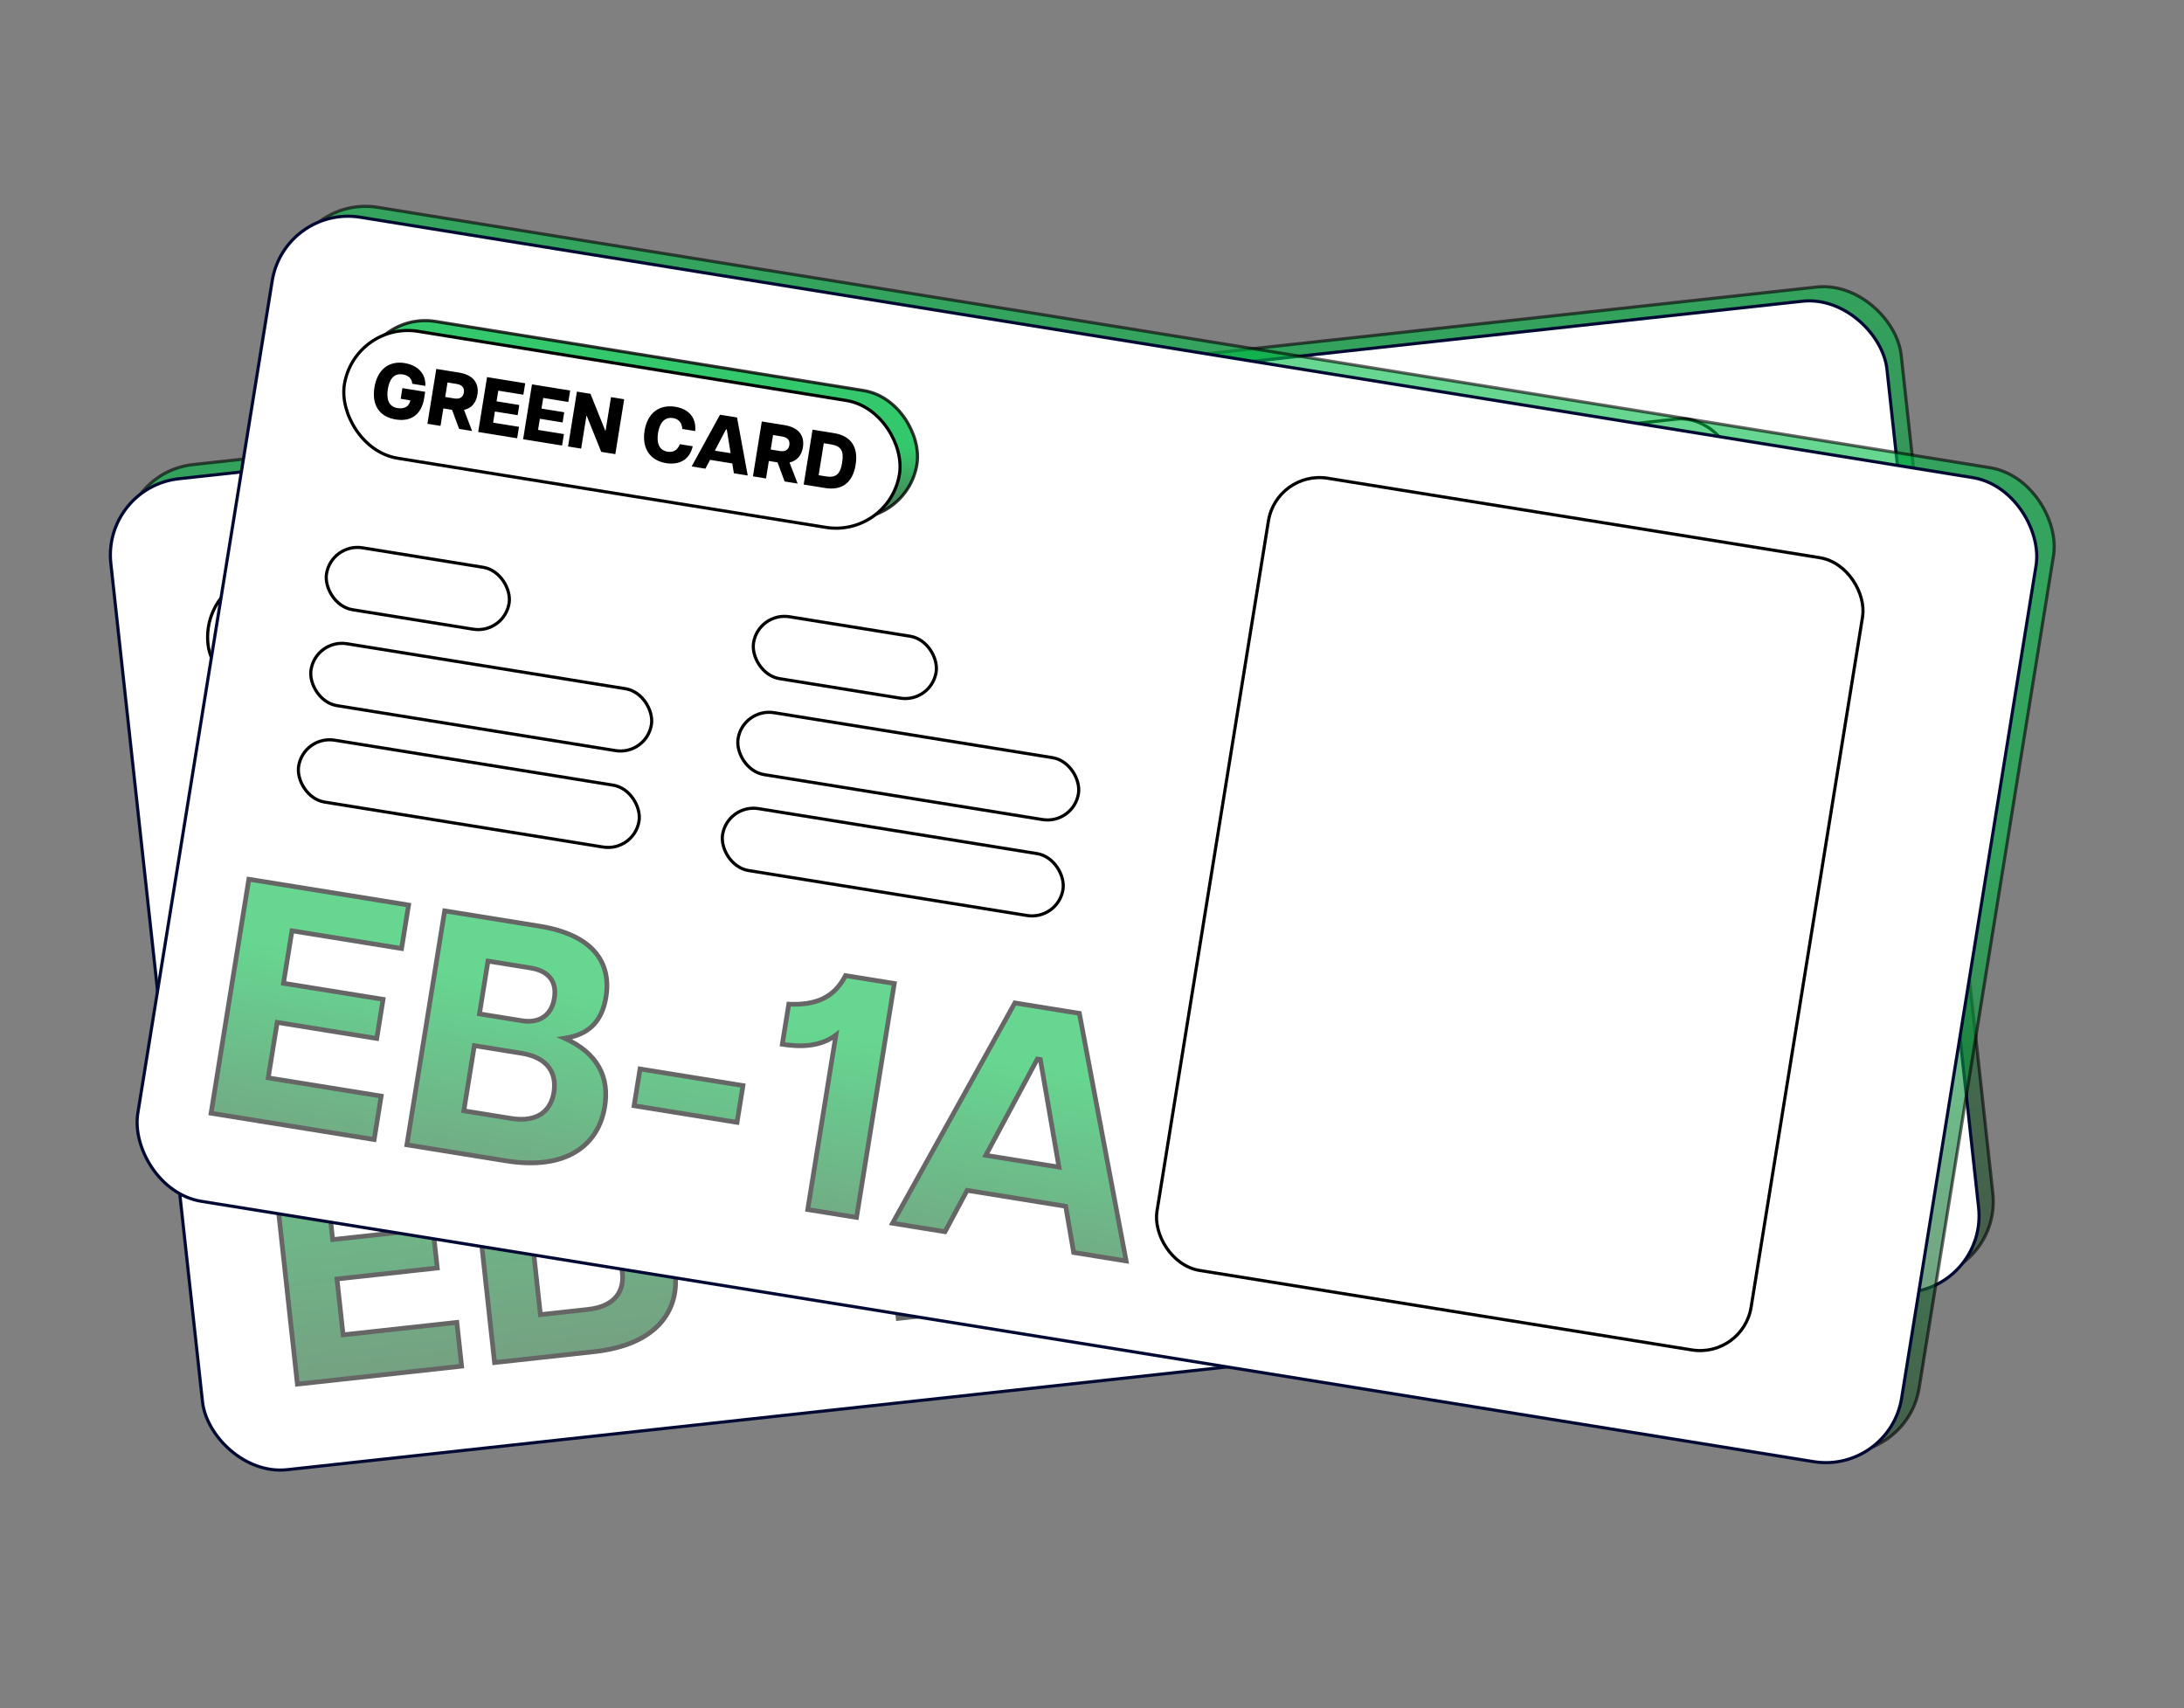 <svg width="234" height="183" viewBox="0 0 234 183" fill="none" xmlns="http://www.w3.org/2000/svg">
<rect x="0" y="0" width="234" height="183" fill="#808080" stroke="none"/>
<rect opacity="0.6" x="12.507" y="50.667" width="191.431" height="106.798" rx="8.228" transform="rotate(-6.24 12.507 50.667)" fill="url(#paint0_linear_45914_5070)" stroke="black" stroke-width="0.336"/>
<rect x="10.982" y="52.185" width="191.431" height="106.798" rx="8.228" transform="rotate(-6.24 10.982 52.185)" fill="white" stroke="#020A33" stroke-width="0.336"/>
<g opacity="0.6">
<path d="M31.864 148.289L29.104 123.05L46.339 121.165L46.852 125.852L35.025 127.146L35.644 132.806L46.389 131.631L46.85 135.85L36.105 137.025L36.76 143.01L48.947 141.678L49.459 146.365L31.864 148.289ZM52.989 145.979L50.23 120.74L60.469 119.62C66.094 119.005 68.926 121.213 69.344 125.035C69.644 127.775 68.551 129.464 66.254 130.481C70.115 131.08 71.993 133.247 72.337 136.384C72.782 140.458 70.332 144.083 63.662 144.812L52.989 145.979ZM57.901 140.845L62.985 140.289C66.014 139.957 66.882 138.221 66.681 136.382C66.472 134.471 65.245 132.926 62.216 133.258L57.132 133.814L57.901 140.845ZM56.758 130.388L61.373 129.884C62.995 129.706 64.271 128.691 64.046 126.636C63.821 124.581 62.372 124.009 60.75 124.187L56.135 124.691L56.758 130.388ZM75.346 135.471L74.912 131.505L86.017 130.29L86.451 134.256L75.346 135.471ZM94.178 122.429C92.933 124.061 90.886 124.686 88.903 124.903L88.429 120.576C91.206 119.944 92.927 118.661 93.476 116.011L98.74 115.435L101.5 140.675L96.236 141.25L94.178 122.429ZM105.385 140.25L111.748 114.013L118.706 113.252L130.588 137.494L124.928 138.113L122.789 133.567L112.152 134.73L111.046 139.631L105.385 140.25ZM113.085 130.578L120.981 129.714L115.992 119.131L115.668 119.167L113.085 130.578Z" fill="url(#paint1_linear_45914_5070)"/>
<path d="M31.864 148.289L31.613 148.316L31.641 148.567L31.891 148.539L31.864 148.289ZM29.104 123.05L29.077 122.799L28.826 122.827L28.854 123.077L29.104 123.05ZM46.339 121.165L46.589 121.138L46.562 120.887L46.312 120.915L46.339 121.165ZM46.852 125.852L46.879 126.103L47.129 126.075L47.102 125.825L46.852 125.852ZM35.025 127.146L34.998 126.895L34.747 126.923L34.775 127.173L35.025 127.146ZM35.644 132.806L35.394 132.834L35.421 133.084L35.671 133.057L35.644 132.806ZM46.389 131.631L46.639 131.604L46.612 131.354L46.361 131.381L46.389 131.631ZM46.85 135.85L46.877 136.1L47.128 136.073L47.1 135.823L46.85 135.85ZM36.105 137.025L36.078 136.775L35.828 136.802L35.855 137.052L36.105 137.025ZM36.76 143.01L36.509 143.038L36.537 143.288L36.787 143.261L36.76 143.01ZM48.947 141.678L49.197 141.65L49.17 141.4L48.919 141.427L48.947 141.678ZM49.459 146.365L49.487 146.615L49.737 146.588L49.71 146.338L49.459 146.365ZM31.864 148.289L32.114 148.262L29.355 123.022L29.104 123.05L28.854 123.077L31.613 148.316L31.864 148.289ZM29.104 123.05L29.131 123.3L46.366 121.415L46.339 121.165L46.312 120.915L29.077 122.799L29.104 123.05ZM46.339 121.165L46.089 121.192L46.601 125.88L46.852 125.852L47.102 125.825L46.589 121.138L46.339 121.165ZM46.852 125.852L46.824 125.602L34.998 126.895L35.025 127.146L35.052 127.396L46.879 126.103L46.852 125.852ZM35.025 127.146L34.775 127.173L35.394 132.834L35.644 132.806L35.894 132.779L35.276 127.118L35.025 127.146ZM35.644 132.806L35.671 133.057L46.416 131.882L46.389 131.631L46.361 131.381L35.617 132.556L35.644 132.806ZM46.389 131.631L46.138 131.659L46.6 135.877L46.85 135.85L47.1 135.823L46.639 131.604L46.389 131.631ZM46.85 135.85L46.823 135.6L36.078 136.775L36.105 137.025L36.133 137.275L46.877 136.1L46.85 135.85ZM36.105 137.025L35.855 137.052L36.509 143.038L36.76 143.01L37.01 142.983L36.356 136.998L36.105 137.025ZM36.76 143.01L36.787 143.261L48.974 141.928L48.947 141.678L48.919 141.427L36.732 142.76L36.76 143.01ZM48.947 141.678L48.696 141.705L49.209 146.392L49.459 146.365L49.71 146.338L49.197 141.65L48.947 141.678ZM49.459 146.365L49.432 146.115L31.837 148.039L31.864 148.289L31.891 148.539L49.487 146.615L49.459 146.365ZM52.989 145.979L52.739 146.006L52.766 146.257L53.017 146.229L52.989 145.979ZM50.23 120.74L50.202 120.489L49.952 120.517L49.979 120.767L50.23 120.74ZM66.254 130.481L66.152 130.251L65.368 130.598L66.216 130.73L66.254 130.481ZM57.901 140.845L57.651 140.872L57.678 141.122L57.928 141.095L57.901 140.845ZM57.132 133.814L57.105 133.563L56.854 133.591L56.882 133.841L57.132 133.814ZM56.758 130.388L56.507 130.416L56.535 130.666L56.785 130.639L56.758 130.388ZM56.135 124.691L56.107 124.441L55.857 124.468L55.884 124.719L56.135 124.691ZM52.989 145.979L53.24 145.952L50.48 120.712L50.23 120.74L49.979 120.767L52.739 146.006L52.989 145.979ZM50.23 120.74L50.257 120.99L60.497 119.87L60.469 119.62L60.442 119.37L50.202 120.489L50.23 120.74ZM60.469 119.62L60.497 119.87C63.277 119.566 65.325 119.965 66.722 120.875C68.11 121.778 68.891 123.211 69.094 125.062L69.344 125.035L69.594 125.007C69.379 123.037 68.535 121.454 66.997 120.452C65.467 119.456 63.287 119.059 60.442 119.37L60.469 119.62ZM69.344 125.035L69.094 125.062C69.239 126.394 69.044 127.443 68.556 128.277C68.067 129.111 67.267 129.757 66.152 130.251L66.254 130.481L66.356 130.711C67.538 130.188 68.434 129.481 68.99 128.531C69.547 127.581 69.749 126.416 69.594 125.007L69.344 125.035ZM66.254 130.481L66.216 130.73C68.107 131.023 69.487 131.697 70.435 132.658C71.382 133.618 71.919 134.887 72.086 136.411L72.337 136.384L72.587 136.356C72.41 134.744 71.837 133.361 70.794 132.304C69.752 131.248 68.262 130.538 66.293 130.232L66.254 130.481ZM72.337 136.384L72.086 136.411C72.302 138.388 71.816 140.237 70.483 141.681C69.146 143.13 66.931 144.201 63.635 144.562L63.662 144.812L63.689 145.062C67.064 144.693 69.408 143.588 70.853 142.023C72.301 140.454 72.816 138.453 72.587 136.356L72.337 136.384ZM63.662 144.812L63.635 144.562L52.962 145.729L52.989 145.979L53.017 146.229L63.689 145.062L63.662 144.812ZM57.901 140.845L57.928 141.095L63.012 140.539L62.985 140.289L62.958 140.038L57.874 140.594L57.901 140.845ZM62.985 140.289L63.012 140.539C64.57 140.369 65.615 139.831 66.24 139.059C66.864 138.287 67.037 137.32 66.931 136.354L66.681 136.382L66.43 136.409C66.526 137.283 66.365 138.103 65.848 138.742C65.332 139.381 64.428 139.877 62.958 140.038L62.985 140.289ZM66.681 136.382L66.931 136.354C66.822 135.355 66.443 134.422 65.665 133.784C64.887 133.145 63.748 132.837 62.189 133.007L62.216 133.258L62.243 133.508C63.713 133.347 64.702 133.645 65.346 134.174C65.992 134.703 66.331 135.497 66.43 136.409L66.681 136.382ZM62.216 133.258L62.189 133.007L57.105 133.563L57.132 133.814L57.16 134.064L62.243 133.508L62.216 133.258ZM57.132 133.814L56.882 133.841L57.651 140.872L57.901 140.845L58.151 140.817L57.383 133.786L57.132 133.814ZM56.758 130.388L56.785 130.639L61.4 130.134L61.373 129.884L61.345 129.633L56.73 130.138L56.758 130.388ZM61.373 129.884L61.4 130.134C62.253 130.041 63.041 129.725 63.587 129.135C64.138 128.54 64.415 127.696 64.296 126.608L64.046 126.636L63.796 126.663C63.902 127.631 63.653 128.322 63.217 128.793C62.776 129.269 62.115 129.549 61.345 129.633L61.373 129.884ZM64.046 126.636L64.296 126.608C64.177 125.52 63.727 124.788 63.057 124.362C62.398 123.942 61.566 123.844 60.722 123.936L60.75 124.187L60.777 124.437C61.557 124.352 62.26 124.451 62.787 124.787C63.303 125.115 63.69 125.696 63.796 126.663L64.046 126.636ZM60.75 124.187L60.722 123.936L56.107 124.441L56.135 124.691L56.162 124.942L60.777 124.437L60.75 124.187ZM56.135 124.691L55.884 124.719L56.507 130.416L56.758 130.388L57.008 130.361L56.385 124.664L56.135 124.691ZM75.346 135.471L75.096 135.498L75.123 135.748L75.373 135.721L75.346 135.471ZM74.912 131.505L74.885 131.254L74.634 131.282L74.662 131.532L74.912 131.505ZM86.017 130.29L86.268 130.263L86.24 130.012L85.99 130.04L86.017 130.29ZM86.451 134.256L86.479 134.507L86.729 134.479L86.702 134.229L86.451 134.256ZM75.346 135.471L75.596 135.443L75.163 131.477L74.912 131.505L74.662 131.532L75.096 135.498L75.346 135.471ZM74.912 131.505L74.94 131.755L86.045 130.541L86.017 130.29L85.99 130.04L74.885 131.254L74.912 131.505ZM86.017 130.29L85.767 130.318L86.201 134.284L86.451 134.256L86.702 134.229L86.268 130.263L86.017 130.29ZM86.451 134.256L86.424 134.006L75.319 135.22L75.346 135.471L75.373 135.721L86.479 134.507L86.451 134.256ZM94.178 122.429L94.428 122.401L94.36 121.775L93.978 122.276L94.178 122.429ZM88.903 124.903L88.652 124.93L88.68 125.181L88.93 125.153L88.903 124.903ZM88.429 120.576L88.374 120.331L88.155 120.38L88.179 120.604L88.429 120.576ZM93.476 116.011L93.449 115.76L93.267 115.78L93.23 115.96L93.476 116.011ZM98.74 115.435L98.991 115.408L98.963 115.157L98.713 115.185L98.74 115.435ZM101.5 140.675L101.528 140.925L101.778 140.898L101.751 140.647L101.5 140.675ZM96.236 141.25L95.986 141.278L96.013 141.528L96.263 141.501L96.236 141.25ZM94.178 122.429L93.978 122.276C92.797 123.825 90.836 124.438 88.875 124.653L88.903 124.903L88.93 125.153C90.935 124.934 93.07 124.297 94.378 122.582L94.178 122.429ZM88.903 124.903L89.153 124.876L88.68 120.549L88.429 120.576L88.179 120.604L88.652 124.93L88.903 124.903ZM88.429 120.576L88.485 120.822C89.896 120.501 91.064 120.009 91.953 119.241C92.846 118.469 93.439 117.434 93.723 116.062L93.476 116.011L93.23 115.96C92.965 117.238 92.422 118.17 91.624 118.86C90.82 119.554 89.739 120.02 88.374 120.331L88.429 120.576ZM93.476 116.011L93.504 116.261L98.768 115.686L98.74 115.435L98.713 115.185L93.449 115.76L93.476 116.011ZM98.74 115.435L98.49 115.463L101.25 140.702L101.5 140.675L101.751 140.647L98.991 115.408L98.74 115.435ZM101.5 140.675L101.473 140.424L96.209 141L96.236 141.25L96.263 141.501L101.528 140.925L101.5 140.675ZM96.236 141.25L96.487 141.223L94.428 122.401L94.178 122.429L93.928 122.456L95.986 141.278L96.236 141.25ZM105.385 140.25L105.14 140.19L105.056 140.539L105.413 140.5L105.385 140.25ZM111.748 114.013L111.72 113.763L111.544 113.782L111.503 113.954L111.748 114.013ZM118.706 113.252L118.933 113.141L118.855 112.982L118.679 113.002L118.706 113.252ZM130.588 137.494L130.616 137.744L130.973 137.705L130.815 137.383L130.588 137.494ZM124.928 138.113L124.7 138.22L124.776 138.383L124.955 138.363L124.928 138.113ZM122.789 133.567L123.017 133.46L122.94 133.297L122.761 133.316L122.789 133.567ZM112.152 134.73L112.125 134.48L111.946 134.499L111.906 134.675L112.152 134.73ZM111.046 139.631L111.073 139.881L111.252 139.862L111.292 139.686L111.046 139.631ZM113.085 130.578L112.839 130.522L112.761 130.867L113.112 130.828L113.085 130.578ZM120.981 129.714L121.008 129.965L121.359 129.926L121.209 129.607L120.981 129.714ZM115.992 119.131L116.22 119.024L116.144 118.861L115.965 118.881L115.992 119.131ZM115.668 119.167L115.641 118.916L115.462 118.936L115.422 119.111L115.668 119.167ZM105.385 140.25L105.63 140.309L111.992 114.072L111.748 114.013L111.503 113.954L105.14 140.19L105.385 140.25ZM111.748 114.013L111.775 114.263L118.734 113.502L118.706 113.252L118.679 113.002L111.72 113.763L111.748 114.013ZM118.706 113.252L118.48 113.363L130.362 137.605L130.588 137.494L130.815 137.383L118.933 113.141L118.706 113.252ZM130.588 137.494L130.561 137.243L124.9 137.862L124.928 138.113L124.955 138.363L130.616 137.744L130.588 137.494ZM124.928 138.113L125.156 138.006L123.017 133.46L122.789 133.567L122.561 133.674L124.7 138.22L124.928 138.113ZM122.789 133.567L122.761 133.316L112.125 134.48L112.152 134.73L112.179 134.98L122.816 133.817L122.789 133.567ZM112.152 134.73L111.906 134.675L110.8 139.575L111.046 139.631L111.292 139.686L112.398 134.785L112.152 134.73ZM111.046 139.631L111.019 139.38L105.358 139.999L105.385 140.25L105.413 140.5L111.073 139.881L111.046 139.631ZM113.085 130.578L113.112 130.828L121.008 129.965L120.981 129.714L120.953 129.464L113.057 130.328L113.085 130.578ZM120.981 129.714L121.209 129.607L116.22 119.024L115.992 119.131L115.765 119.239L120.753 129.822L120.981 129.714ZM115.992 119.131L115.965 118.881L115.641 118.916L115.668 119.167L115.695 119.417L116.02 119.382L115.992 119.131ZM115.668 119.167L115.422 119.111L112.839 130.522L113.085 130.578L113.33 130.634L115.914 119.222L115.668 119.167Z" fill="black"/>
</g>
<rect x="121.011" y="51.306" width="64.482" height="85.976" rx="5.541" transform="rotate(-6.24 121.011 51.306)" fill="white" stroke="black" stroke-width="0.336"/>
<rect opacity="0.8" x="23.06" y="60.662" width="60.243" height="13.77" rx="6.885" transform="rotate(-6.24 23.06 60.662)" fill="url(#paint2_linear_45914_5070)" stroke="black" stroke-width="0.336"/>
<rect x="21.537" y="62.18" width="60.243" height="13.77" rx="6.885" transform="rotate(-6.24 21.537 62.18)" fill="white" stroke="black" stroke-width="0.336"/>
<path d="M28.593 71.169C26.757 71.37 25.674 70.308 25.472 68.464C25.26 66.527 26.219 65.275 27.894 65.092C29.154 64.954 30.372 65.454 30.689 66.858L29.276 67.012C29.04 66.336 28.434 66.274 28.028 66.319C27.004 66.43 26.8 67.3 26.904 68.256C27.011 69.228 27.427 70.056 28.45 69.944C28.966 69.888 29.628 69.601 29.547 68.78L28.506 68.894L28.381 67.743L30.842 67.474L30.916 68.151C31.113 69.953 30.225 70.991 28.593 71.169ZM35.398 70.34L34.126 68.57L33.188 68.673L33.394 70.559L31.982 70.713L31.334 64.793L33.787 64.525C35.411 64.347 36.189 65.126 36.316 66.285C36.407 67.123 36.126 67.838 35.365 68.238L36.802 70.186L35.398 70.34ZM33.053 67.438L34.042 67.33C34.676 67.26 34.904 66.91 34.853 66.445C34.803 65.989 34.505 65.696 33.871 65.765L32.882 65.873L33.053 67.438ZM37.457 70.115L36.81 64.194L40.929 63.744L41.064 64.979L38.358 65.275L38.483 66.425L40.936 66.157L41.056 67.256L38.603 67.524L38.735 68.725L41.526 68.42L41.661 69.655L37.457 70.115ZM42.306 69.584L41.658 63.664L45.777 63.214L45.912 64.448L43.206 64.744L43.332 65.895L45.784 65.626L45.904 66.726L43.452 66.994L43.583 68.195L46.374 67.89L46.509 69.125L42.306 69.584ZM47.154 69.054L46.507 63.134L47.97 62.974L50.549 66.364L50.582 66.36L50.186 62.732L51.607 62.576L52.254 68.497L50.731 68.663L48.214 65.361L48.18 65.365L48.566 68.9L47.154 69.054ZM57.748 67.981C56.015 68.171 54.815 67.138 54.608 65.244C54.401 63.358 55.35 62.09 57.1 61.898C58.42 61.754 59.575 62.304 59.846 63.841L58.459 63.992C58.22 63.291 57.734 63.07 57.192 63.13C56.203 63.238 55.957 64.12 56.062 65.085C56.168 66.049 56.583 66.868 57.589 66.758C58.13 66.699 58.557 66.378 58.639 65.633L60.026 65.481C60.094 67.049 59.085 67.835 57.748 67.981ZM60.486 67.597L61.945 61.446L63.78 61.245L66.542 66.934L65.045 67.098L64.596 66.129L62.203 66.39L61.974 67.434L60.486 67.597ZM62.435 65.304L64.135 65.118L63.066 62.778L62.981 62.788L62.435 65.304ZM70.517 66.5L69.245 64.73L68.307 64.833L68.513 66.719L67.1 66.873L66.453 60.953L68.906 60.685C70.53 60.507 71.308 61.286 71.435 62.445C71.526 63.282 71.245 63.998 70.484 64.398L71.921 66.346L70.517 66.5ZM68.172 63.598L69.161 63.49C69.796 63.42 70.022 63.07 69.972 62.605C69.922 62.148 69.624 61.856 68.99 61.925L68.001 62.033L68.172 63.598ZM72.576 66.274L71.929 60.354L74.255 60.1C76.09 59.899 77.17 60.851 77.378 62.754C77.586 64.657 76.738 65.819 74.902 66.02L72.576 66.274ZM73.854 64.885L74.624 64.801C75.757 64.677 76.057 64.139 75.923 62.913C75.789 61.687 75.379 61.226 74.246 61.35L73.477 61.434L73.854 64.885Z" fill="black"/>
<rect x="25.462" y="85.737" width="19.815" height="6.717" rx="3.358" transform="rotate(-6.24 25.462 85.737)" fill="white" stroke="black" stroke-width="0.336"/>
<rect x="71.535" y="80.7" width="19.815" height="6.717" rx="3.358" transform="rotate(-6.24 71.535 80.7)" fill="white" stroke="black" stroke-width="0.336"/>
<rect x="26.595" y="96.087" width="36.943" height="6.717" rx="3.358" transform="rotate(-6.24 26.595 96.087)" fill="white" stroke="black" stroke-width="0.336"/>
<rect x="28.06" y="106.401" width="36.943" height="6.717" rx="3.358" transform="rotate(-6.24 28.06 106.401)" fill="white" stroke="black" stroke-width="0.336"/>
<rect x="72.666" y="91.05" width="36.943" height="6.717" rx="3.358" transform="rotate(-6.24 72.666 91.05)" fill="white" stroke="black" stroke-width="0.336"/>
<rect x="73.799" y="101.399" width="36.943" height="6.717" rx="3.358" transform="rotate(-6.24 73.799 101.399)" fill="white" stroke="black" stroke-width="0.336"/>
<rect opacity="0.6" x="32.348" y="20.901" width="191.431" height="106.798" rx="8.228" transform="rotate(9.172 32.348 20.901)" fill="url(#paint3_linear_45914_5070)" stroke="black" stroke-width="0.336"/>
<rect x="30.477" y="21.96" width="191.431" height="106.798" rx="8.228" transform="rotate(9.172 30.477 21.96)" fill="white" stroke="#020A33" stroke-width="0.336"/>
<g opacity="0.6">
<path d="M22.615 119.264L26.662 94.198L43.778 96.962L43.026 101.617L31.282 99.721L30.374 105.342L41.044 107.065L40.368 111.255L29.697 109.532L28.738 115.476L40.841 117.43L40.089 122.085L22.615 119.264ZM43.595 122.651L47.642 97.586L57.811 99.228C63.397 100.13 65.54 103.011 64.927 106.806C64.488 109.528 62.986 110.865 60.502 111.236C64.064 112.839 65.299 115.427 64.796 118.542C64.143 122.589 60.818 125.432 54.194 124.362L43.595 122.651ZM49.694 119.006L54.743 119.822C57.751 120.307 59.049 118.864 59.344 117.037C59.651 115.14 58.878 113.325 55.87 112.839L50.822 112.024L49.694 119.006ZM51.371 108.622L55.954 109.362C57.566 109.623 59.065 108.983 59.394 106.942C59.724 104.901 58.479 103.965 56.868 103.705L52.284 102.965L51.371 108.622ZM67.94 118.462L68.576 114.523L79.605 116.304L78.969 120.243L67.94 118.462ZM89.561 110.894C87.927 112.137 85.787 112.195 83.817 111.877L84.511 107.58C87.356 107.709 89.356 106.93 90.59 104.52L95.818 105.364L91.771 130.429L86.543 129.585L89.561 110.894ZM95.629 131.052L108.735 107.45L115.646 108.566L120.658 135.094L115.037 134.186L114.183 129.235L103.619 127.529L101.251 131.96L95.629 131.052ZM105.622 123.774L113.464 125.041L111.467 113.512L111.145 113.46L105.622 123.774Z" fill="url(#paint4_linear_45914_5070)"/>
<path d="M22.615 119.264L22.366 119.224L22.326 119.472L22.575 119.512L22.615 119.264ZM26.662 94.198L26.702 93.95L26.453 93.91L26.413 94.158L26.662 94.198ZM43.778 96.962L44.027 97.002L44.067 96.754L43.818 96.713L43.778 96.962ZM43.026 101.617L42.986 101.866L43.235 101.906L43.275 101.657L43.026 101.617ZM31.282 99.721L31.322 99.472L31.073 99.432L31.033 99.681L31.282 99.721ZM30.374 105.342L30.125 105.302L30.085 105.551L30.334 105.591L30.374 105.342ZM41.044 107.065L41.293 107.105L41.333 106.857L41.085 106.817L41.044 107.065ZM40.368 111.255L40.328 111.503L40.577 111.544L40.617 111.295L40.368 111.255ZM29.697 109.532L29.738 109.283L29.489 109.243L29.449 109.492L29.697 109.532ZM28.738 115.476L28.489 115.436L28.449 115.684L28.698 115.725L28.738 115.476ZM40.841 117.43L41.089 117.47L41.129 117.222L40.881 117.181L40.841 117.43ZM40.089 122.085L40.049 122.334L40.298 122.374L40.338 122.125L40.089 122.085ZM22.615 119.264L22.864 119.304L26.911 94.239L26.662 94.198L26.413 94.158L22.366 119.224L22.615 119.264ZM26.662 94.198L26.622 94.447L43.738 97.211L43.778 96.962L43.818 96.713L26.702 93.95L26.662 94.198ZM43.778 96.962L43.529 96.922L42.778 101.577L43.026 101.617L43.275 101.657L44.027 97.002L43.778 96.962ZM43.026 101.617L43.066 101.368L31.322 99.472L31.282 99.721L31.241 99.969L42.986 101.866L43.026 101.617ZM31.282 99.721L31.033 99.681L30.125 105.302L30.374 105.342L30.622 105.383L31.53 99.761L31.282 99.721ZM30.374 105.342L30.334 105.591L41.004 107.314L41.044 107.065L41.085 106.817L30.414 105.094L30.374 105.342ZM41.044 107.065L40.796 107.025L40.119 111.215L40.368 111.255L40.617 111.295L41.293 107.105L41.044 107.065ZM40.368 111.255L40.408 111.006L29.738 109.283L29.697 109.532L29.657 109.781L40.328 111.503L40.368 111.255ZM29.697 109.532L29.449 109.492L28.489 115.436L28.738 115.476L28.986 115.516L29.946 109.572L29.697 109.532ZM28.738 115.476L28.698 115.725L40.8 117.679L40.841 117.43L40.881 117.181L28.778 115.227L28.738 115.476ZM40.841 117.43L40.592 117.39L39.84 122.045L40.089 122.085L40.338 122.125L41.089 117.47L40.841 117.43ZM40.089 122.085L40.129 121.836L22.655 119.015L22.615 119.264L22.575 119.512L40.049 122.334L40.089 122.085ZM43.595 122.651L43.346 122.611L43.306 122.86L43.554 122.9L43.595 122.651ZM47.642 97.586L47.682 97.337L47.433 97.297L47.393 97.546L47.642 97.586ZM60.502 111.236L60.464 110.986L59.616 111.113L60.398 111.465L60.502 111.236ZM49.694 119.006L49.446 118.966L49.405 119.215L49.654 119.255L49.694 119.006ZM50.822 112.024L50.862 111.775L50.613 111.735L50.573 111.984L50.822 112.024ZM51.371 108.622L51.122 108.582L51.082 108.831L51.331 108.871L51.371 108.622ZM52.284 102.965L52.324 102.716L52.076 102.676L52.036 102.925L52.284 102.965ZM43.595 122.651L43.843 122.691L47.89 97.626L47.642 97.586L47.393 97.546L43.346 122.611L43.595 122.651ZM47.642 97.586L47.601 97.835L57.771 99.476L57.811 99.228L57.851 98.979L47.682 97.337L47.642 97.586ZM57.811 99.228L57.771 99.476C60.532 99.922 62.4 100.851 63.505 102.099C64.603 103.339 64.976 104.928 64.679 106.766L64.927 106.806L65.176 106.847C65.492 104.89 65.099 103.14 63.882 101.765C62.672 100.398 60.676 99.435 57.851 98.979L57.811 99.228ZM64.927 106.806L64.679 106.766C64.465 108.088 63.998 109.048 63.306 109.722C62.613 110.396 61.67 110.807 60.464 110.986L60.502 111.236L60.539 111.485C61.817 111.294 62.868 110.851 63.657 110.083C64.447 109.315 64.95 108.246 65.176 106.847L64.927 106.806ZM60.502 111.236L60.398 111.465C62.143 112.251 63.295 113.267 63.953 114.445C64.612 115.623 64.792 116.988 64.547 118.502L64.796 118.542L65.045 118.582C65.303 116.981 65.118 115.495 64.393 114.199C63.669 112.904 62.422 111.824 60.605 111.006L60.502 111.236ZM64.796 118.542L64.547 118.502C64.23 120.466 63.27 122.119 61.601 123.157C59.928 124.198 57.507 124.642 54.234 124.114L54.194 124.362L54.154 124.611C57.504 125.152 60.059 124.709 61.867 123.585C63.68 122.457 64.709 120.665 65.045 118.582L64.796 118.542ZM54.194 124.362L54.234 124.114L43.635 122.402L43.595 122.651L43.554 122.9L54.154 124.611L54.194 124.362ZM49.694 119.006L49.654 119.255L54.703 120.07L54.743 119.822L54.783 119.573L49.734 118.758L49.694 119.006ZM54.743 119.822L54.703 120.07C56.25 120.32 57.4 120.08 58.208 119.501C59.015 118.923 59.438 118.036 59.593 117.078L59.344 117.037L59.096 116.997C58.956 117.865 58.582 118.613 57.914 119.092C57.247 119.57 56.244 119.809 54.783 119.573L54.743 119.822ZM59.344 117.037L59.593 117.078C59.753 116.086 59.636 115.085 59.056 114.263C58.475 113.441 57.459 112.841 55.91 112.591L55.87 112.839L55.83 113.088C57.29 113.324 58.164 113.874 58.644 114.554C59.126 115.236 59.242 116.091 59.096 116.997L59.344 117.037ZM55.87 112.839L55.91 112.591L50.862 111.775L50.822 112.024L50.781 112.273L55.83 113.088L55.87 112.839ZM50.822 112.024L50.573 111.984L49.446 118.966L49.694 119.006L49.943 119.047L51.07 112.064L50.822 112.024ZM51.371 108.622L51.331 108.871L55.914 109.611L55.954 109.362L55.994 109.114L51.411 108.374L51.371 108.622ZM55.954 109.362L55.914 109.611C56.761 109.748 57.604 109.652 58.288 109.229C58.977 108.802 59.469 108.062 59.643 106.982L59.394 106.942L59.146 106.902C58.991 107.863 58.567 108.463 58.022 108.801C57.471 109.143 56.759 109.237 55.994 109.114L55.954 109.362ZM59.394 106.942L59.643 106.982C59.818 105.901 59.578 105.076 59.046 104.487C58.522 103.907 57.745 103.591 56.908 103.456L56.868 103.705L56.827 103.953C57.602 104.078 58.253 104.361 58.672 104.824C59.083 105.279 59.301 105.941 59.146 106.902L59.394 106.942ZM56.868 103.705L56.908 103.456L52.324 102.716L52.284 102.965L52.244 103.213L56.827 103.953L56.868 103.705ZM52.284 102.965L52.036 102.925L51.122 108.582L51.371 108.622L51.619 108.662L52.533 103.005L52.284 102.965ZM67.94 118.462L67.691 118.422L67.651 118.671L67.9 118.711L67.94 118.462ZM68.576 114.523L68.616 114.275L68.367 114.234L68.327 114.483L68.576 114.523ZM79.605 116.304L79.853 116.344L79.893 116.095L79.645 116.055L79.605 116.304ZM78.969 120.243L78.928 120.491L79.177 120.531L79.217 120.283L78.969 120.243ZM67.94 118.462L68.189 118.502L68.825 114.563L68.576 114.523L68.327 114.483L67.691 118.422L67.94 118.462ZM68.576 114.523L68.536 114.772L79.564 116.553L79.605 116.304L79.645 116.055L68.616 114.275L68.576 114.523ZM79.605 116.304L79.356 116.264L78.72 120.203L78.969 120.243L79.217 120.283L79.853 116.344L79.605 116.304ZM78.969 120.243L79.009 119.994L67.98 118.213L67.94 118.462L67.9 118.711L78.928 120.491L78.969 120.243ZM89.561 110.894L89.809 110.934L89.91 110.312L89.408 110.693L89.561 110.894ZM83.817 111.877L83.569 111.837L83.529 112.086L83.777 112.126L83.817 111.877ZM84.511 107.58L84.523 107.329L84.298 107.318L84.263 107.54L84.511 107.58ZM90.59 104.52L90.63 104.272L90.449 104.242L90.366 104.405L90.59 104.52ZM95.818 105.364L96.067 105.404L96.107 105.156L95.858 105.116L95.818 105.364ZM91.771 130.429L91.731 130.678L91.979 130.718L92.019 130.47L91.771 130.429ZM86.543 129.585L86.294 129.545L86.254 129.794L86.503 129.834L86.543 129.585ZM89.561 110.894L89.408 110.693C87.858 111.872 85.805 111.943 83.858 111.628L83.817 111.877L83.777 112.126C85.769 112.447 87.996 112.401 89.713 111.094L89.561 110.894ZM83.817 111.877L84.066 111.917L84.76 107.62L84.511 107.58L84.263 107.54L83.569 111.837L83.817 111.877ZM84.511 107.58L84.5 107.832C85.945 107.897 87.202 107.734 88.263 107.229C89.329 106.723 90.175 105.882 90.814 104.635L90.59 104.52L90.366 104.405C89.771 105.567 89 106.321 88.047 106.774C87.088 107.23 85.922 107.392 84.523 107.329L84.511 107.58ZM90.59 104.52L90.55 104.769L95.778 105.613L95.818 105.364L95.858 105.116L90.63 104.272L90.59 104.52ZM95.818 105.364L95.569 105.324L91.522 130.389L91.771 130.429L92.019 130.47L96.067 105.404L95.818 105.364ZM91.771 130.429L91.811 130.181L86.583 129.337L86.543 129.585L86.503 129.834L91.731 130.678L91.771 130.429ZM86.543 129.585L86.792 129.625L89.809 110.934L89.561 110.894L89.312 110.854L86.294 129.545L86.543 129.585ZM95.629 131.052L95.409 130.93L95.234 131.244L95.589 131.301L95.629 131.052ZM108.735 107.45L108.775 107.201L108.601 107.173L108.515 107.328L108.735 107.45ZM115.646 108.566L115.894 108.519L115.861 108.345L115.686 108.317L115.646 108.566ZM120.658 135.094L120.618 135.342L120.972 135.399L120.906 135.047L120.658 135.094ZM115.037 134.186L114.788 134.229L114.819 134.406L114.996 134.434L115.037 134.186ZM114.183 129.235L114.431 129.192L114.4 129.015L114.223 128.986L114.183 129.235ZM103.619 127.529L103.66 127.281L103.482 127.252L103.397 127.411L103.619 127.529ZM101.251 131.96L101.211 132.209L101.388 132.237L101.473 132.079L101.251 131.96ZM105.622 123.774L105.4 123.656L105.233 123.967L105.582 124.023L105.622 123.774ZM113.464 125.041L113.423 125.289L113.772 125.346L113.712 124.998L113.464 125.041ZM111.467 113.512L111.715 113.469L111.685 113.292L111.507 113.264L111.467 113.512ZM111.145 113.46L111.185 113.212L111.008 113.183L110.923 113.341L111.145 113.46ZM95.629 131.052L95.849 131.175L108.955 107.572L108.735 107.45L108.515 107.328L95.409 130.93L95.629 131.052ZM108.735 107.45L108.695 107.699L115.606 108.814L115.646 108.566L115.686 108.317L108.775 107.201L108.735 107.45ZM115.646 108.566L115.399 108.612L120.411 135.14L120.658 135.094L120.906 135.047L115.894 108.519L115.646 108.566ZM120.658 135.094L120.698 134.845L115.077 133.937L115.037 134.186L114.996 134.434L120.618 135.342L120.658 135.094ZM115.037 134.186L115.285 134.143L114.431 129.192L114.183 129.235L113.934 129.278L114.788 134.229L115.037 134.186ZM114.183 129.235L114.223 128.986L103.66 127.281L103.619 127.529L103.579 127.778L114.142 129.484L114.183 129.235ZM103.619 127.529L103.397 127.411L101.029 131.841L101.251 131.96L101.473 132.079L103.842 127.648L103.619 127.529ZM101.251 131.96L101.291 131.711L95.669 130.804L95.629 131.052L95.589 131.301L101.211 132.209L101.251 131.96ZM105.622 123.774L105.582 124.023L113.423 125.289L113.464 125.041L113.504 124.792L105.662 123.526L105.622 123.774ZM113.464 125.041L113.712 124.998L111.715 113.469L111.467 113.512L111.219 113.555L113.215 125.084L113.464 125.041ZM111.467 113.512L111.507 113.264L111.185 113.212L111.145 113.46L111.105 113.709L111.427 113.761L111.467 113.512ZM111.145 113.46L110.923 113.341L105.4 123.656L105.622 123.774L105.844 123.893L111.367 113.579L111.145 113.46Z" fill="black"/>
</g>
<rect x="136.784" y="50.354" width="64.482" height="85.976" rx="5.541" transform="rotate(9.172 136.784 50.354)" fill="white" stroke="black" stroke-width="0.336"/>
<rect opacity="0.8" x="39.867" y="33.341" width="60.243" height="13.77" rx="6.885" transform="rotate(9.172 39.867 33.341)" fill="url(#paint5_linear_45914_5070)" stroke="black" stroke-width="0.336"/>
<rect x="37.995" y="34.4" width="60.243" height="13.77" rx="6.885" transform="rotate(9.172 37.995 34.4)" fill="white" stroke="black" stroke-width="0.336"/>
<path d="M42.407 44.942C40.584 44.647 39.822 43.335 40.118 41.504C40.429 39.581 41.685 38.629 43.349 38.897C44.6 39.099 45.642 39.905 45.574 41.342L44.171 41.116C44.123 40.401 43.555 40.18 43.152 40.115C42.136 39.951 41.707 40.735 41.554 41.684C41.398 42.65 41.579 43.558 42.595 43.722C43.108 43.805 43.822 43.705 43.962 42.892L42.929 42.725L43.113 41.583L45.557 41.977L45.449 42.649C45.16 44.438 44.028 45.203 42.407 44.942ZM49.189 45.95L48.433 43.907L47.501 43.756L47.198 45.629L45.795 45.403L46.745 39.523L49.18 39.916C50.793 40.177 51.337 41.135 51.151 42.286C51.016 43.117 50.555 43.732 49.715 43.915L50.583 46.176L49.189 45.95ZM47.699 42.53L48.681 42.688C49.311 42.79 49.623 42.513 49.698 42.051C49.771 41.597 49.562 41.236 48.932 41.135L47.949 40.976L47.699 42.53ZM51.234 46.281L52.183 40.401L56.273 41.062L56.075 42.288L53.388 41.854L53.203 42.996L55.639 43.389L55.463 44.481L53.027 44.088L52.834 45.281L55.606 45.728L55.408 46.955L51.234 46.281ZM56.048 47.058L56.998 41.178L61.088 41.839L60.89 43.065L58.202 42.631L58.018 43.774L60.454 44.167L60.277 45.259L57.842 44.865L57.649 46.058L60.421 46.506L60.223 47.732L56.048 47.058ZM60.863 47.835L61.812 41.956L63.266 42.191L64.851 46.144L64.884 46.149L65.466 42.546L66.877 42.774L65.928 48.653L64.416 48.409L62.866 44.556L62.833 44.551L62.266 48.062L60.863 47.835ZM71.362 49.617C69.64 49.339 68.758 48.024 69.061 46.143C69.364 44.27 70.615 43.3 72.354 43.58C73.664 43.792 74.632 44.629 74.485 46.182L73.107 45.96C73.063 45.22 72.653 44.878 72.115 44.791C71.132 44.633 70.661 45.418 70.506 46.376C70.352 47.333 70.534 48.233 71.533 48.395C72.071 48.481 72.568 48.286 72.844 47.589L74.222 47.812C73.871 49.341 72.689 49.831 71.362 49.617ZM74.103 49.973L77.144 44.431L78.966 44.725L80.117 50.944L78.63 50.704L78.456 49.65L76.079 49.267L75.582 50.212L74.103 49.973ZM76.591 48.281L78.28 48.553L77.871 46.014L77.787 46L76.591 48.281ZM84.065 51.581L83.309 49.538L82.377 49.387L82.075 51.26L80.672 51.034L81.621 45.154L84.057 45.547C85.67 45.808 86.213 46.766 86.027 47.917C85.893 48.748 85.432 49.363 84.592 49.547L85.46 51.807L84.065 51.581ZM82.575 48.161L83.558 48.319C84.188 48.421 84.5 48.144 84.574 47.682C84.647 47.228 84.439 46.867 83.809 46.766L82.826 46.607L82.575 48.161ZM86.11 51.912L87.059 46.032L89.369 46.405C91.192 46.699 91.98 47.904 91.675 49.794C91.37 51.684 90.243 52.579 88.42 52.285L86.11 51.912ZM87.711 50.912L88.475 51.035C89.601 51.217 90.034 50.778 90.23 49.56C90.427 48.343 90.154 47.79 89.028 47.608L88.264 47.485L87.711 50.912Z" fill="black"/>
<rect x="35.52" y="58.154" width="19.815" height="6.717" rx="3.358" transform="rotate(9.172 35.52 58.154)" fill="white" stroke="black" stroke-width="0.336"/>
<rect x="81.274" y="65.541" width="19.815" height="6.717" rx="3.358" transform="rotate(9.172 81.274 65.541)" fill="white" stroke="black" stroke-width="0.336"/>
<rect x="33.86" y="68.432" width="36.943" height="6.717" rx="3.358" transform="rotate(9.172 33.86 68.432)" fill="white" stroke="black" stroke-width="0.336"/>
<rect x="32.533" y="78.764" width="36.943" height="6.717" rx="3.358" transform="rotate(9.172 32.533 78.764)" fill="white" stroke="black" stroke-width="0.336"/>
<rect x="79.614" y="75.82" width="36.943" height="6.717" rx="3.358" transform="rotate(9.172 79.614 75.82)" fill="white" stroke="black" stroke-width="0.336"/>
<rect x="77.955" y="86.098" width="36.943" height="6.717" rx="3.358" transform="rotate(9.172 77.955 86.098)" fill="white" stroke="black" stroke-width="0.336"/>
<defs>
<linearGradient id="paint0_linear_45914_5070" x1="108.206" y1="50.519" x2="108.206" y2="157.653" gradientUnits="userSpaceOnUse">
<stop stop-color="#00BA46"/>
<stop offset="1" stop-color="#204426"/>
</linearGradient>
<linearGradient id="paint1_linear_45914_5070" x1="76.254" y1="103.197" x2="82.124" y2="156.877" gradientUnits="userSpaceOnUse">
<stop stop-color="#00BA46"/>
<stop offset="1" stop-color="#204426"/>
</linearGradient>
<linearGradient id="paint2_linear_45914_5070" x1="53.165" y1="60.514" x2="53.165" y2="74.619" gradientUnits="userSpaceOnUse">
<stop stop-color="#00BA46"/>
<stop offset="1" stop-color="#204426"/>
</linearGradient>
<linearGradient id="paint3_linear_45914_5070" x1="128.092" y1="20.708" x2="128.092" y2="127.842" gradientUnits="userSpaceOnUse">
<stop offset="0.394" stop-color="#00BA46"/>
<stop offset="1" stop-color="#204426"/>
</linearGradient>
<linearGradient id="paint4_linear_45914_5070" x1="77.393" y1="87.59" x2="68.786" y2="140.9" gradientUnits="userSpaceOnUse">
<stop offset="0.394" stop-color="#00BA46"/>
<stop offset="1" stop-color="#204426"/>
</linearGradient>
<linearGradient id="paint5_linear_45914_5070" x1="70.018" y1="33.148" x2="70.018" y2="47.254" gradientUnits="userSpaceOnUse">
<stop offset="0.394" stop-color="#00BA46"/>
<stop offset="1" stop-color="#204426"/>
</linearGradient>
</defs>
</svg>
